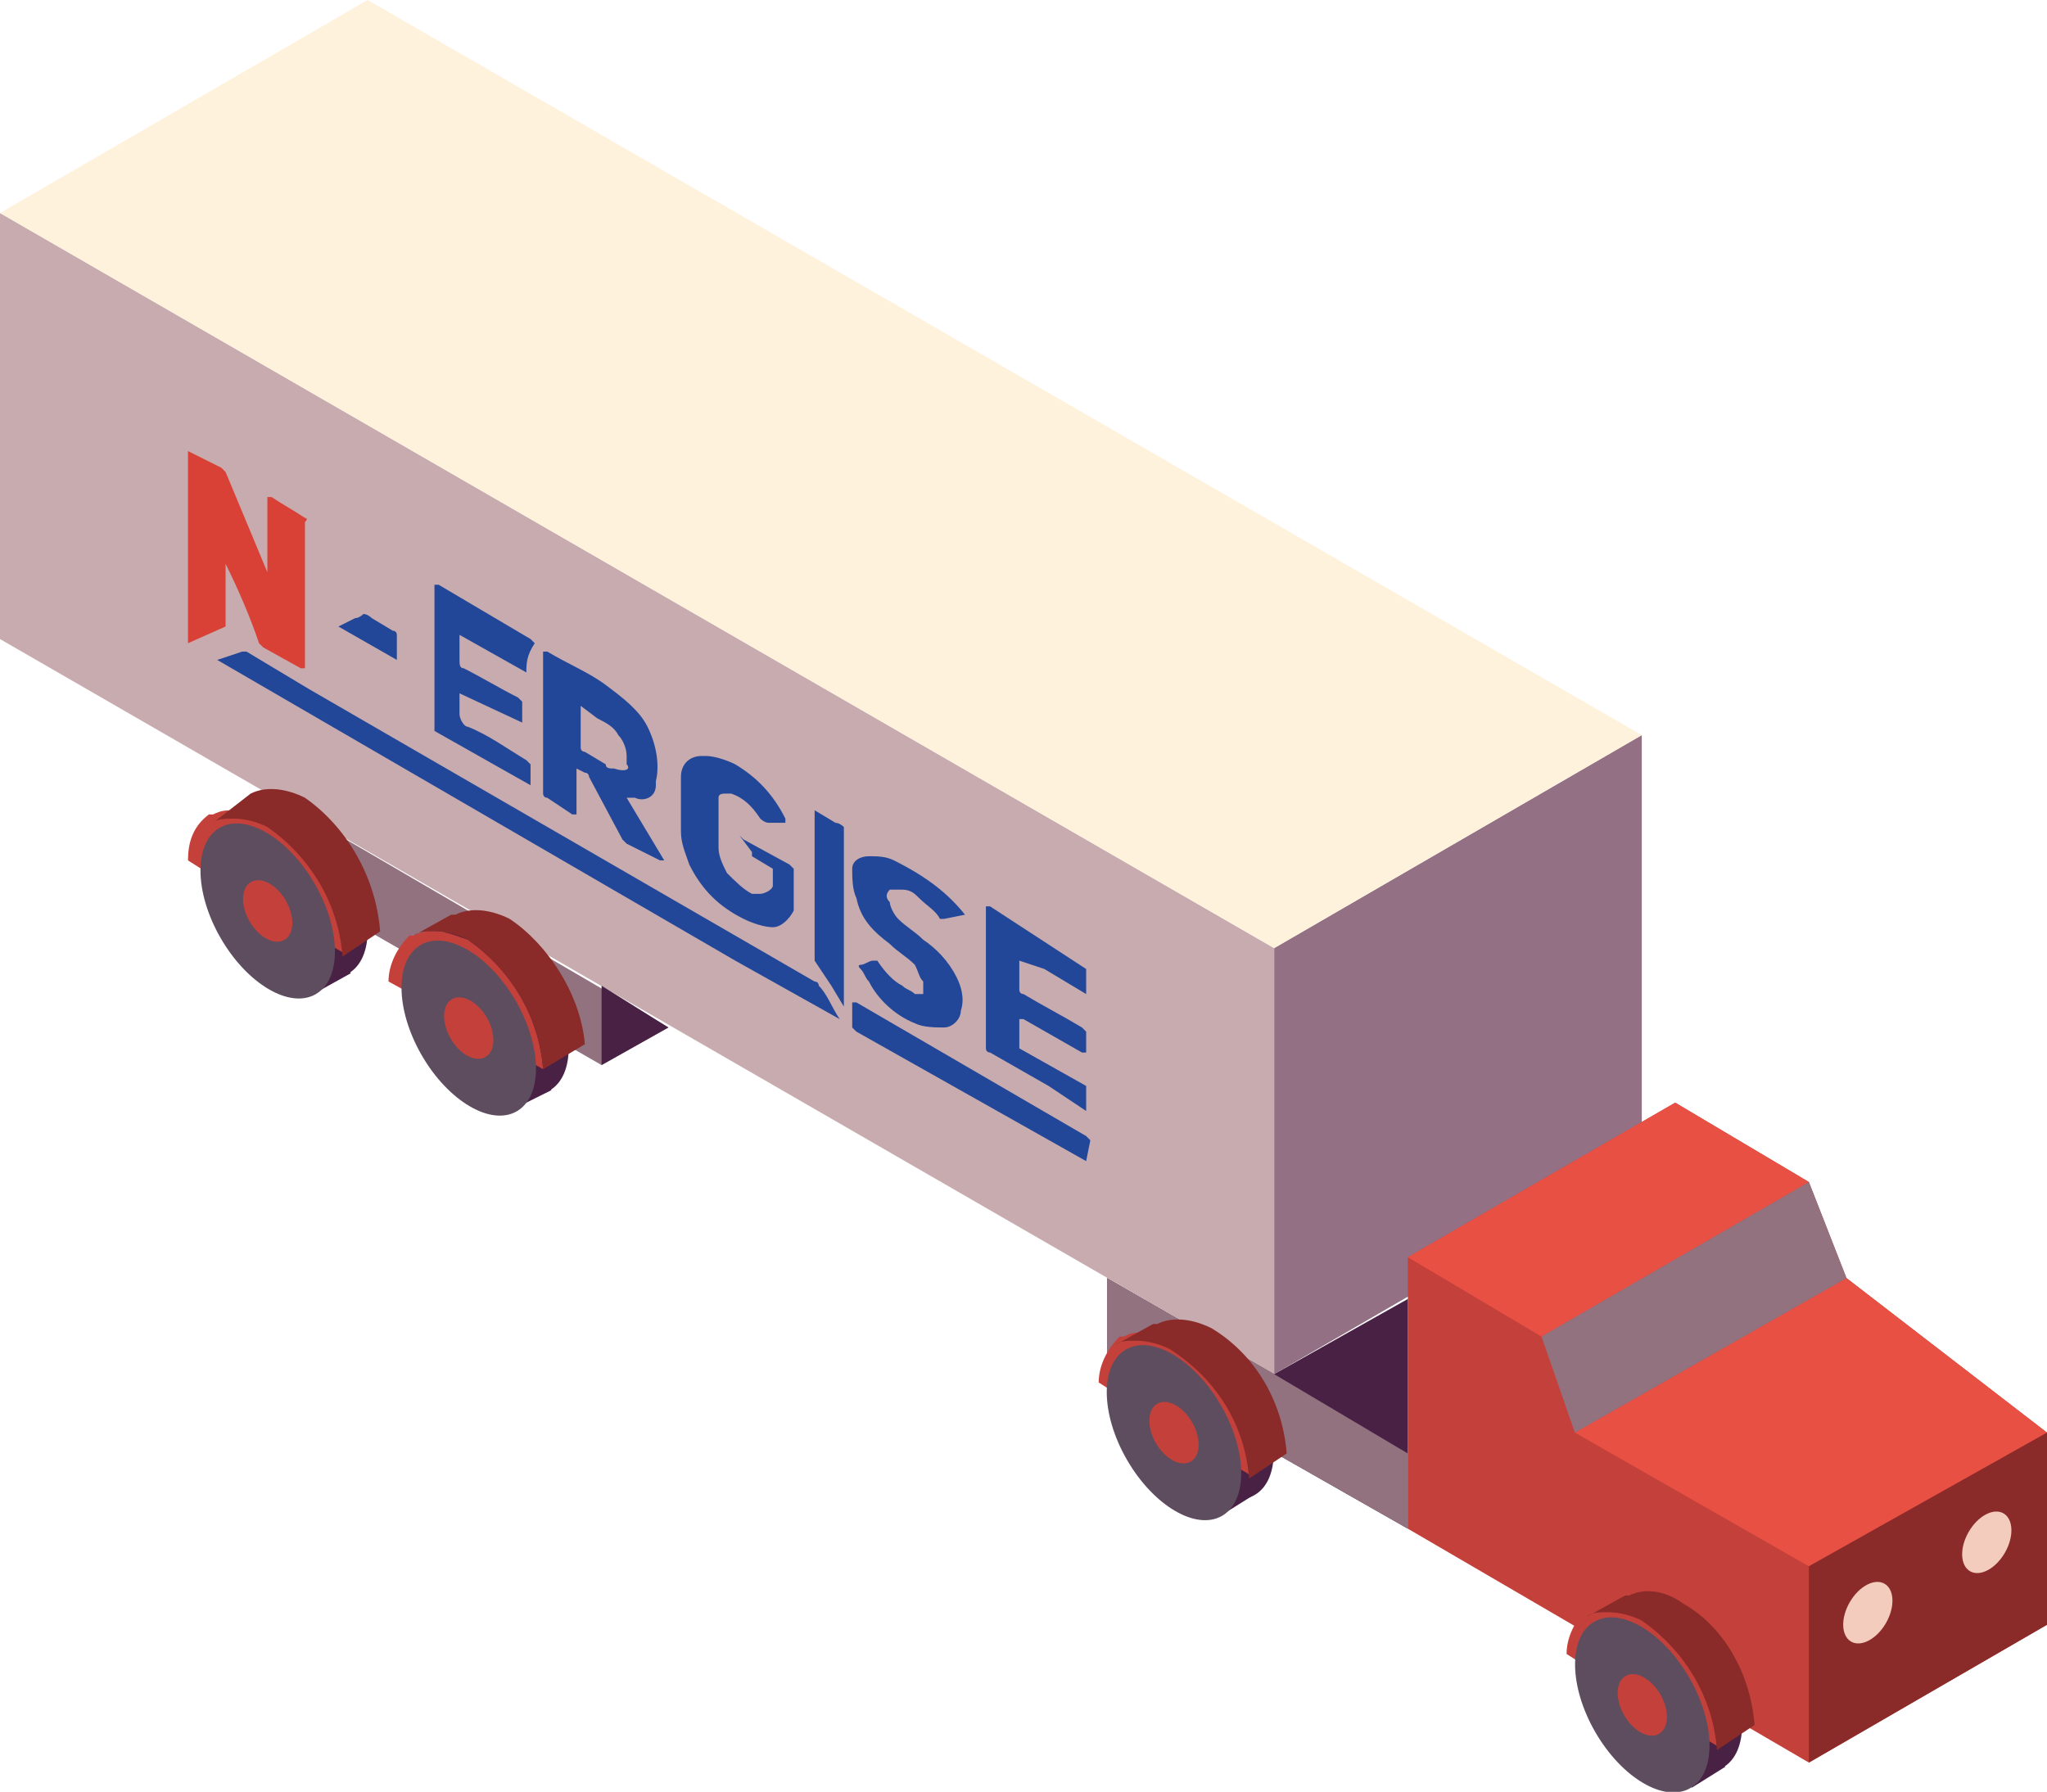 <svg xmlns="http://www.w3.org/2000/svg" width="49" height="42.9" viewBox="0 0 49 42.9"><style>.st0{fill:#937084}.st1{fill:#c4413b}.st2{fill:#c7abaf}.st3{fill:#fff2dd}.st4{fill:#e95044}.st5{fill:#937280}.st6{fill:#8a2b29}.st7{fill:#f4ccbe}.st8{fill:#e9f2f8}.st9{fill:#eaf3f9}.st10{fill:#d94137}.st11{fill:#234798}.st12{fill:#492145}.st13{fill:#5e4d5e}</style><g id="Layer_1-2_1_"><path class="st0" d="M30.5 22.7l8.8-5.1v10.2l-8.8 5.1z"/><path class="st1" d="M33.7 30.1v6.5l9.6 5.6 5.7-3.3v-4.6l-4.8-3.7-.9-2.3-3.2-1.9z"/><path class="st2" d="M0 15.3V5.1l30.5 17.6v10.2z"/><path class="st3" d="M39.3 17.6L8.8 0 0 5.1l30.5 17.6z"/><path class="st4" d="M33.7 30.1l6.4-3.7 3.2 1.9-6.4 3.7zM43.3 37.5l5.7-3.2-4.8-3.7-6.5 3.7z"/><path class="st5" d="M37.7 34.3l-.8-2.3 6.4-3.7.9 2.3z"/><path class="st6" d="M43.3 37.5v4.7l5.7-3.3v-4.6z"/><ellipse transform="rotate(-60 44.715 38.596)" class="st7" cx="44.7" cy="38.6" rx=".8" ry=".5"/><ellipse transform="rotate(-60 47.602 36.949)" class="st7" cx="47.6" cy="36.9" rx=".8" ry=".5"/><path class="st8" d="M26 26v0c0 .1 0 0 0 0z"/><path class="st9" d="M26 23.9v-.7.7z"/><path class="st10" d="M4.5 10.8l.8.4.1.1 1 2.4v-1.8h.1c.3.2.5.3.8.5 0 0 .1 0 0 .1V16h-.1l-.9-.5-.1-.1c-.2-.6-.5-1.3-.8-1.9V15l-.9.4v-4.6z"/><path class="st11" d="M5.2 15.8l.6-.2h.1l1.5.9 12.1 7c.1 0 .1.1.1.1.2.2.3.5.5.8L17.6 23 5.2 15.8zM12.6 16.1l-1.6-.9v.6c0 .1 0 .2.1.2.4.2.9.5 1.3.7l.1.1v.5l-1.5-.7v.5c0 .1.1.3.2.3.5.2.9.5 1.4.8l.1.1v.5c0 .1 0 .1 0 0l-2.3-1.3V14h.1l2.2 1.3.1.1c-.2.3-.2.5-.2.7zM26 23.2v.6l-1-.6-.6-.2v.7s0 .1.1.1c.5.3.9.5 1.4.8l.1.1v.5h-.1l-1.4-.8h-.1v.7l1.6.9v.6l-.9-.6-1.4-.8s-.1 0-.1-.1v-3.4h.1l2.3 1.5zM17.7 20l.1.1 1.1.6.1.1v1c-.1.2-.3.4-.5.4s-.5-.1-.7-.2c-.6-.3-1-.7-1.3-1.3-.1-.3-.2-.5-.2-.8v-1.3c0-.3.2-.5.5-.5h.1c.2 0 .5.1.7.2.5.3.9.7 1.2 1.3v.1h-.4c-.1 0-.2-.1-.2-.1-.2-.3-.4-.5-.7-.6h-.1c-.1 0-.2 0-.2.1V20.3c0 .2.1.4.2.6.2.2.4.4.6.5h.2c.1 0 .3-.1.3-.2V20.9v-.1l-.5-.3v-.1l-.3-.4zM23.1 21.9l-.5.1h-.1c-.1-.2-.3-.3-.5-.5-.1-.1-.2-.2-.4-.2h-.3c-.1.1-.1.2 0 .3 0 .1.1.3.2.4.2.2.4.3.6.5.3.2.6.5.8.9.1.2.2.5.1.8 0 .2-.2.4-.4.4s-.5 0-.7-.1c-.5-.2-.9-.6-1.1-1-.1-.1-.1-.2-.2-.3s0-.1 0-.1c.1 0 .2-.1.3-.1h.1c.2.3.4.5.6.6.1.1.2.1.3.2h.2v-.3c-.1-.1-.1-.2-.2-.4-.2-.2-.4-.3-.6-.5-.4-.3-.7-.6-.8-1.1-.1-.2-.1-.5-.1-.7 0-.2.2-.3.4-.3s.4 0 .6.1c.8.4 1.3.8 1.7 1.3zM26 27.8s-.1 0 0 0l-5.5-3.1-.1-.1V24h.1l5.5 3.2.1.1-.1.5zM20.2 24.1l-.3-.5-.4-.6v-3.6l.5.3c.1 0 .2.1.2.1v4.3zM8.1 15l.4-.2c.1 0 .2-.1.2-.1.1 0 .2.1.2.1l.5.3s.1 0 .1.1v.6L8.1 15zM15 19.1h.2c.2.1.5 0 .5-.3v-.1c.1-.4 0-.9-.2-1.3s-.6-.7-1-1c-.4-.3-.9-.5-1.4-.8H13V19s0 .1.1.1l.6.4h.1v-1-.1l.2.1c.1 0 .1.1.1.1l.8 1.5.1.1.8.4h.1l-.9-1.5zm-.3-.7c-.1 0-.2 0-.2-.1L14 18s-.1 0-.1-.1v-1l.4.3c.2.1.4.2.5.4.1.1.2.3.2.5v.2c.1.1 0 .2-.3.1.1 0 .1 0 0 0z"/><path class="st5" d="M16 24.6l-1.6.9-8-4.6V19z"/><ellipse transform="rotate(-30 40.145 40.328)" class="st12" cx="40.1" cy="40.3" rx="1.3" ry="2.3"/><path class="st12" d="M41.3 42.3l-.8.5-.3-.5.8-.3z"/><path class="st1" d="M41.1 41.8l-2.5-1.5-1.1-.7c0-.4.2-.8.5-1.1.2-.1.3-.1.5-.1.3 0 .5.1.8.2 1 .8 1.7 2 1.8 3.2z"/><ellipse transform="rotate(-30 39.342 40.786)" class="st13" cx="39.3" cy="40.8" rx="1.3" ry="2.3"/><ellipse transform="rotate(-30 39.342 40.786)" class="st1" cx="39.3" cy="40.8" rx=".5" ry=".8"/><path class="st6" d="M42 41.3l-.9.6c-.1-1.3-.8-2.4-1.8-3.1-.2-.1-.5-.2-.8-.2-.2 0-.4 0-.5.1l.9-.5h.1c.4-.2.9-.1 1.3.2.9.5 1.6 1.6 1.7 2.9z"/><path class="st12" d="M33.7 36.6l-7.2-4.1v-1.9l4 2.3 3.2-1.8z"/><path class="st5" d="M30.5 32.9l3.2 1.9v1.8l-7.2-4.1v-1.9"/><path class="st12" d="M14.4 25.5v-1.9l1.6 1z"/><ellipse transform="rotate(-30 28.896 33.837)" class="st12" cx="28.9" cy="33.8" rx="1.3" ry="2.3"/><path class="st12" d="M30 35.8l-.8.5-.2-.5.8-.3z"/><path class="st1" d="M29.9 35.3l-2.5-1.5-1.1-.7c0-.4.2-.8.5-1.1h.1c.2-.1.3-.1.5-.1.3 0 .5.1.8.2.9.8 1.6 2 1.7 3.2z"/><ellipse transform="rotate(-30 28.103 34.296)" class="st13" cx="28.1" cy="34.3" rx="1.3" ry="2.3"/><ellipse transform="rotate(-30 28.103 34.296)" class="st1" cx="28.1" cy="34.3" rx=".5" ry=".8"/><path class="st6" d="M30.8 34.8l-.9.6c-.1-1.3-.8-2.4-1.9-3.1-.2-.1-.5-.2-.8-.2-.2 0-.4 0-.5.1l.9-.5h.1c.4-.2.9-.1 1.3.1 1 .6 1.7 1.7 1.8 3z"/><ellipse transform="rotate(-30 12.036 24.102)" class="st12" cx="12" cy="24.1" rx="1.3" ry="2.3"/><path class="st12" d="M13.2 26.1l-.8.4-.3-.4.8-.3z"/><path class="st1" d="M13 25.6l-2.6-1.5-1.1-.6c0-.4.2-.8.5-1.1h.1c.2-.1.3-.1.5-.1.3 0 .5.1.8.2 1 .7 1.7 1.8 1.8 3.1z"/><ellipse transform="rotate(-30 11.238 24.569)" class="st13" cx="11.2" cy="24.6" rx="1.3" ry="2.3"/><ellipse transform="rotate(-30 11.238 24.569)" class="st1" cx="11.2" cy="24.6" rx=".5" ry=".8"/><path class="st6" d="M14 25l-1 .6c-.1-1.3-.8-2.4-1.8-3.1-.2-.1-.5-.2-.8-.2-.2 0-.4 0-.5.1l.9-.5h.1c.4-.2.9-.1 1.3.1.9.6 1.7 1.8 1.8 3z"/><ellipse transform="rotate(-30 7.222 21.324)" class="st12" cx="7.2" cy="21.3" rx="1.3" ry="2.3"/><path class="st12" d="M8.4 23.3l-.9.5-.2-.5.8-.3z"/><path class="st1" d="M8.2 22.8l-2.6-1.5-1.1-.7c0-.4.1-.8.5-1.1h.1c.2-.1.3-.1.5-.1.3 0 .5.1.8.2 1 .8 1.7 2 1.8 3.2z"/><ellipse transform="rotate(-30 6.424 21.79)" class="st13" cx="6.4" cy="21.8" rx="1.3" ry="2.3"/><ellipse transform="rotate(-30 6.424 21.79)" class="st1" cx="6.4" cy="21.8" rx=".5" ry=".8"/><path class="st6" d="M9.1 22.3l-.9.6c-.1-1.3-.8-2.4-1.8-3.1-.2-.1-.5-.2-.8-.2-.2 0-.4 0-.5.1L6 19c.4-.2.9-.1 1.3.1 1 .7 1.7 1.9 1.8 3.2z"/></g></svg>